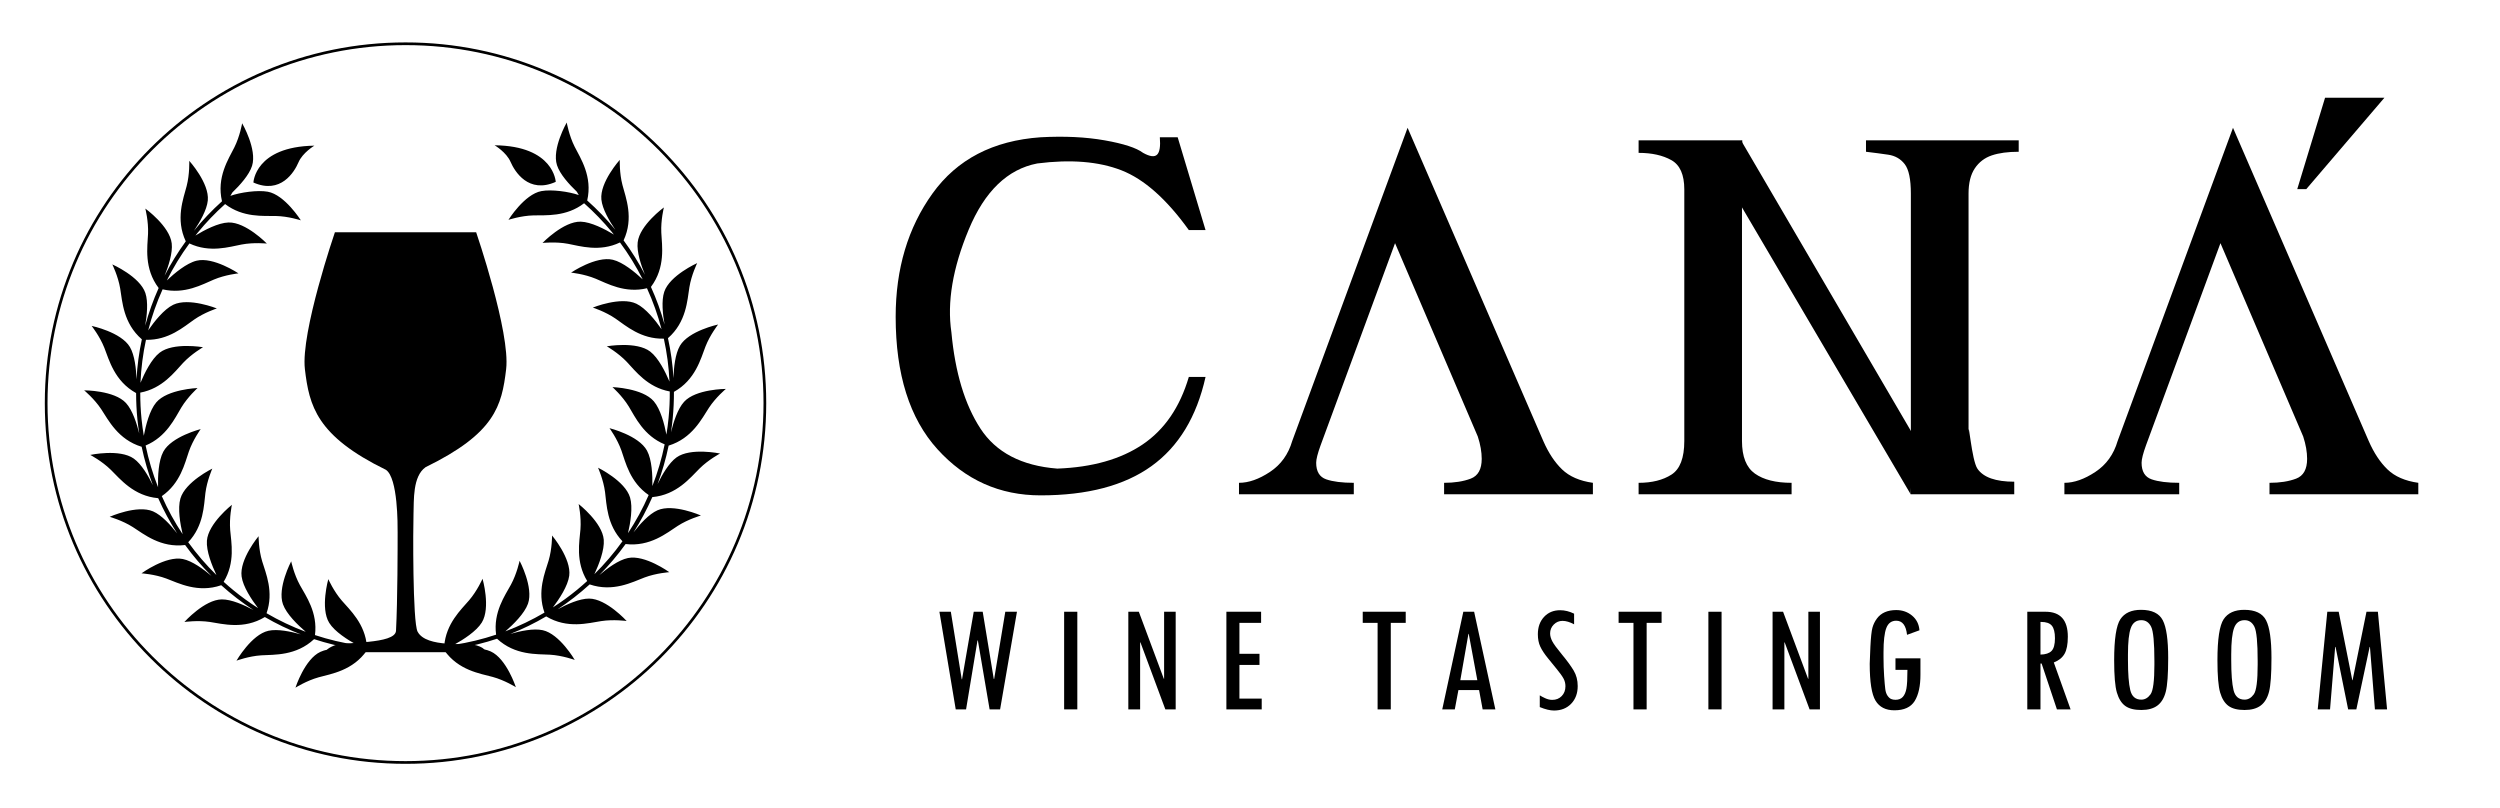 <?xml version="1.0" encoding="utf-8"?>
<!-- Generator: Adobe Illustrator 16.0.0, SVG Export Plug-In . SVG Version: 6.00 Build 0)  -->
<!DOCTYPE svg PUBLIC "-//W3C//DTD SVG 1.1//EN" "http://www.w3.org/Graphics/SVG/1.1/DTD/svg11.dtd">
<svg version="1.1" id="logo_copy" xmlns="http://www.w3.org/2000/svg" xmlns:xlink="http://www.w3.org/1999/xlink" x="0px" y="0px"
	 width="1842.519px" height="595.275px" viewBox="0 0 1842.519 595.275" enable-background="new 0 0 1842.519 595.275"
	 xml:space="preserve">
<g>
	<g>
		<g>
			<path fill="none" stroke="#000000" stroke-width="2" stroke-miterlimit="10" d="M563.718,297.099
				c0,146.271-118.574,264.85-264.847,264.85c-146.273,0-264.848-118.578-264.848-264.85c0-146.269,118.575-264.846,264.848-264.846
				C445.144,32.252,563.718,150.83,563.718,297.099z"/>
			<g>
				<g>
					<path d="M292.657,478.77c0.109,0.904-0.609,1.694-1.515,1.688c-6.992,0.021-13.925-0.342-20.745-1.061
						c-10.369,14.892-26.352,17.239-35.586,19.789c-8.873,2.478-17.056,7.635-17.056,7.635s6.819-21.129,18.43-26.417
						c6.282-2.892,16.333-2.933,23.934-2.388c-9.797-1.573-19.356-3.915-28.639-6.961c-13.239,12.395-29.355,11.354-38.916,11.927
						c-9.212,0.582-18.281,3.94-18.281,3.94s11.072-19.254,23.521-22.032c6.744-1.513,16.546,0.569,23.88,2.646
						c-9.188-3.586-18.035-7.853-26.5-12.776c-15.548,9.422-31.11,5.04-40.598,3.614c-9.118-1.353-18.697,0.038-18.697,0.038
						s14.843-16.539,27.597-16.65c7.074-0.065,16.524,4.177,23.296,7.834c-8.381-5.483-16.317-11.589-23.751-18.283
						c-17.151,5.951-31.481-1.553-40.458-4.92c-8.634-3.222-18.287-3.836-18.287-3.836s17.93-13.104,30.448-10.558
						c6.931,1.399,15.279,7.52,21.151,12.489c-7.054-7.067-13.563-14.686-19.452-22.814c-17.999,2.259-30.441-8.058-38.525-13.208
						c-7.77-4.957-17.085-7.569-17.085-7.569s20.248-9.075,31.976-4.011c6.344,2.771,13.092,10.221,17.781,16.234
						c-5.292-8.221-9.982-16.895-13.991-25.96c-18.073-1.544-28.085-14.214-34.923-20.925c-6.588-6.48-15.142-10.959-15.142-10.959
						s21.702-4.663,32.109,2.731c5.643,4.025,10.707,12.753,14.04,19.623c-3.444-9.128-6.234-18.585-8.271-28.354
						c-17.387-5.256-24.55-19.738-29.837-27.748c-5.097-7.695-12.537-13.849-12.537-13.849s22.198-0.059,30.832,9.354
						c4.766,5.188,7.931,15.009,9.759,22.456c-0.531-3.389-0.973-6.817-1.333-10.253c-0.652-6.566-0.972-13.1-0.972-19.546
						c-15.911-8.768-19.896-24.417-23.409-33.354c-3.388-8.569-9.382-16.152-9.382-16.152s21.739,4.566,28.213,15.565
						c3.552,6.004,4.617,16.13,4.866,23.778c0.543-10.005,1.875-19.834,3.94-29.438c-13.72-11.863-14.376-28.004-15.965-37.46
						c-1.511-9.085-5.806-17.768-5.806-17.768s20.311,8.971,24.369,21.097c2.199,6.565,1.169,16.542-0.153,24.052
						c2.612-9.521,5.935-18.822,9.939-27.745c-10.953-14.471-8.242-30.367-7.823-39.968c0.408-9.215-1.992-18.583-1.992-18.583
						s18.005,12.994,19.451,25.705c0.805,6.949-2.383,16.673-5.264,23.79c4.543-8.845,9.783-17.325,15.622-25.339
						c-7.74-16.435-1.761-31.469,0.646-40.77c2.312-8.917,1.918-18.57,1.918-18.57s14.905,16.458,13.668,29.188
						c-0.66,7.026-5.893,15.979-10.21,22.342c6.291-7.751,13.209-15.022,20.67-21.725c-4.151-17.674,4.811-31.122,9.103-39.722
						c4.115-8.235,5.739-17.769,5.739-17.769s11.148,19.194,7.314,31.385c-2.107,6.69-8.978,14.286-14.494,19.588l-1.495,2.525
						c7.349-2.584,20.035-4.404,27.542-3.058c12.575,2.275,24.398,21.091,24.398,21.091s-9.209-3.016-18.425-3.19
						c-9.127-0.203-24.141,1.336-37.399-8.804c-7.311,6.554-14.11,13.652-20.301,21.236c-0.53,0.651-1.044,1.297-1.559,1.968
						c6.659-4.076,16.799-9.402,24.388-9.623c12.769-0.396,28.249,15.542,28.249,15.542s-9.628-1.029-18.674,0.712
						c-8.979,1.699-23.339,6.325-38.414-0.809c-6.302,8.575-11.865,17.703-16.629,27.272c5.664-5.351,14.51-12.743,21.932-14.556
						c12.402-3.021,30.842,9.343,30.842,9.343s-9.626,0.994-18.113,4.573c-8.427,3.543-21.536,11.048-37.78,7.188
						c-4.377,9.696-7.942,19.816-10.62,30.248c4.425-6.422,11.578-15.542,18.484-18.877c11.503-5.546,32.112,2.717,32.112,2.717
						s-9.211,2.963-16.764,8.249c-7.508,5.207-18.756,15.278-35.467,14.873c-2.226,10.318-3.596,20.888-4.051,31.677
						c3.008-7.193,8.091-17.523,14.125-22.192c10.09-7.828,31.974-4.021,31.974-4.021s-8.379,4.829-14.69,11.544
						c-6.238,6.663-15.172,18.854-31.572,21.918c-0.01,6.474,0.29,13,0.958,19.561c0.424,4.134,0.98,8.21,1.657,12.229
						c1.447-7.668,4.261-18.787,9.186-24.597c8.255-9.733,30.428-10.583,30.428-10.583s-7.184,6.477-11.96,14.354
						c-4.725,7.814-10.916,21.58-26.321,28.007c2.2,10.618,5.285,20.886,9.167,30.722c-0.192-7.811,0.229-19.392,3.863-26.148
						c6.053-11.24,27.572-16.675,27.572-16.675s-5.696,7.831-8.721,16.538c-2.996,8.612-6.197,23.389-19.941,32.87
						c4.339,9.862,9.492,19.222,15.345,28.05c-1.788-7.595-3.768-18.968-1.634-26.273c3.583-12.28,23.516-22.061,23.516-22.061
						s-3.938,8.814-5.09,17.974c-1.138,9.066-1.201,24.172-12.677,36.298c6.257,8.66,13.221,16.737,20.803,24.174
						c-3.329-7.059-7.582-17.691-7.022-25.304c0.952-12.728,18.414-26.455,18.414-26.455s-2.031,9.469-1.25,18.664
						c0.77,9.099,3.864,23.84-4.821,38.096c2.418,2.198,4.885,4.325,7.412,6.389c5.705,4.665,11.716,9.004,17.95,12.982
						c-4.727-6.198-11.115-15.749-12.132-23.287c-1.739-12.667,12.506-29.706,12.506-29.706s-0.021,9.671,2.654,18.494
						c2.638,8.726,8.729,22.53,3.215,38.27c9.168,5.356,18.844,9.963,28.89,13.709c-5.922-5.07-14.205-13.107-16.79-20.297
						c-4.311-12.022,6.064-31.658,6.064-31.658s1.994,9.461,6.442,17.54c4.402,7.996,13.235,20.248,11.087,36.812
						c10.069,3.316,20.475,5.808,31.148,7.382c-6.842-3.733-16.634-9.897-20.648-16.388c-6.73-10.861-0.674-32.22-0.674-32.22
						s3.922,8.844,9.949,15.816c5.964,6.9,17.167,17.056,18.505,33.688c6.82,0.729,13.735,1.096,20.715,1.066
						C291.922,477.396,292.58,477.987,292.657,478.77z M219.973,119.656c3.035-7.135,11.711-12.3,11.711-12.3
						c-43.81,0.67-44.923,27.16-44.923,27.16C206.847,143.414,216.938,126.806,219.973,119.656z M305.176,478.739
						c-0.093,0.904,0.623,1.688,1.526,1.688c6.991,0,13.913-0.376,20.743-1.142c10.435,14.837,26.421,17.098,35.664,19.618
						c8.896,2.429,17.096,7.565,17.096,7.565s-6.913-21.098-18.543-26.354c-6.291-2.849-16.345-2.831-23.95-2.268
						c9.781-1.633,19.349-4.017,28.614-7.098c13.299,12.359,29.404,11.24,38.967,11.77c9.218,0.55,18.303,3.857,18.303,3.857
						s-11.154-19.205-23.626-21.917c-6.739-1.478-16.542,0.605-23.859,2.747c9.154-3.615,17.994-7.935,26.43-12.905
						c15.592,9.357,31.145,4.898,40.613,3.448c9.109-1.406,18.698-0.059,18.698-0.059s-14.907-16.464-27.669-16.525
						c-7.072-0.025-16.5,4.251-23.252,7.937c8.348-5.518,16.263-11.659,23.659-18.39c17.18,5.899,31.475-1.689,40.443-5.101
						c8.61-3.243,18.263-3.903,18.263-3.903s-17.976-13.015-30.487-10.427c-6.924,1.422-15.256,7.586-21.104,12.582
						c7.025-7.104,13.497-14.747,19.363-22.898c18.011,2.17,30.412-8.188,38.462-13.392c7.755-4.994,17.063-7.627,17.063-7.627
						s-20.304-8.995-32-3.866c-6.328,2.784-13.048,10.265-17.715,16.315c5.271-8.253,9.906-16.956,13.886-26.023
						c18.066-1.625,28.018-14.352,34.839-21.09c6.545-6.499,15.087-11.03,15.087-11.03s-21.733-4.56-32.096,2.874
						c-5.639,4.067-10.648,12.813-13.966,19.676c3.408-9.127,6.158-18.596,8.159-28.372c17.362-5.336,24.454-19.854,29.711-27.886
						c5.051-7.702,12.476-13.901,12.476-13.901s-22.21,0.042-30.789,9.493c-4.749,5.218-7.858,15.025-9.666,22.507
						c0.512-3.386,0.938-6.815,1.277-10.282c0.629-6.563,0.924-13.083,0.898-19.545c15.864-8.821,19.792-24.489,23.259-33.438
						c3.356-8.594,9.303-16.206,9.303-16.206s-21.707,4.657-28.137,15.673c-3.525,6.039-4.539,16.159-4.749,23.821
						c-0.595-10.013-1.97-19.84-4.071-29.429c13.66-11.928,14.248-28.063,15.792-37.524c1.467-9.098,5.734-17.788,5.734-17.788
						s-20.278,9.061-24.285,21.198c-2.172,6.571-1.088,16.542,0.263,24.058c-2.652-9.533-6.014-18.803-10.058-27.698
						c10.889-14.536,8.114-30.426,7.646-40.02c-0.452-9.205,1.899-18.577,1.899-18.577s-17.939,13.077-19.324,25.784
						c-0.777,6.954,2.444,16.655,5.362,23.766c-4.581-8.834-9.848-17.278-15.731-25.257c7.666-16.482,1.612-31.486-0.825-40.769
						c-2.357-8.923-1.994-18.577-1.994-18.577s-14.831,16.537-13.553,29.23c0.7,7.038,5.963,15.967,10.313,22.324
						c-6.326-7.751-13.28-14.969-20.762-21.618c4.083-17.727-4.95-31.115-9.279-39.699c-4.151-8.221-5.809-17.755-5.809-17.755
						s-11.078,19.253-7.182,31.42c2.132,6.679,9.032,14.243,14.593,19.535l1.494,2.506c-7.373-2.549-20.063-4.32-27.567-2.926
						c-12.543,2.315-24.293,21.18-24.293,21.18s9.195-3.052,18.406-3.268c9.122-0.232,24.143,1.216,37.36-8.953
						c7.347,6.524,14.174,13.573,20.401,21.139c0.53,0.646,1.041,1.298,1.565,1.951c-6.675-4.029-16.841-9.314-24.441-9.517
						c-12.764-0.334-28.172,15.676-28.172,15.676s9.622-1.06,18.692,0.622c8.962,1.683,23.357,6.229,38.396-0.969
						c6.334,8.552,11.937,17.649,16.743,27.212c-5.683-5.345-14.565-12.663-21.988-14.459c-12.419-2.992-30.798,9.475-30.798,9.475
						s9.619,0.952,18.143,4.495c8.427,3.489,21.563,10.945,37.79,7.014c4.417,9.677,8.036,19.78,10.756,30.207
						c-4.445-6.393-11.643-15.508-18.571-18.799c-11.523-5.506-32.101,2.85-32.101,2.85s9.219,2.937,16.8,8.168
						c7.538,5.195,18.837,15.195,35.548,14.728c2.266,10.289,3.686,20.869,4.165,31.654c-3.022-7.169-8.153-17.469-14.201-22.126
						c-10.133-7.779-32-3.89-32-3.89s8.4,4.8,14.746,11.485c6.283,6.643,15.247,18.774,31.662,21.797
						c0.048,6.468-0.234,12.976-0.881,19.559c-0.399,4.123-0.924,8.2-1.598,12.232c-1.46-7.669-4.34-18.762-9.283-24.543
						c-8.292-9.714-30.488-10.456-30.488-10.456s7.228,6.433,12.032,14.284c4.756,7.813,11.015,21.553,26.45,27.904
						c-2.167,10.627-5.205,20.898-9.052,30.751c0.161-7.812-0.308-19.383-3.967-26.127c-6.096-11.227-27.637-16.541-27.637-16.541
						s5.721,7.78,8.793,16.488c3.025,8.604,6.299,23.365,20.084,32.782c-4.293,9.864-9.403,19.261-15.227,28.107
						c1.768-7.589,3.676-18.967,1.513-26.277c-3.639-12.259-23.604-21.961-23.604-21.961s3.98,8.827,5.165,17.956
						c1.181,9.048,1.306,24.172,12.831,36.249c-6.208,8.684-13.143,16.788-20.694,24.256c3.301-7.055,7.514-17.745,6.917-25.329
						c-1.002-12.718-18.532-26.365-18.532-26.365s2.064,9.456,1.347,18.636c-0.731,9.104-3.762,23.878,4.979,38.098
						c-2.412,2.201-4.865,4.34-7.386,6.422c-5.705,4.686-11.684,9.037-17.896,13.036c4.703-6.212,11.046-15.789,12.039-23.329
						c1.664-12.663-12.647-29.66-12.647-29.66s0.06,9.677-2.563,18.515c-2.605,8.745-8.641,22.583-3.038,38.305
						c-9.172,5.38-18.817,10.026-28.83,13.813c5.889-5.081,14.124-13.173,16.679-20.371c4.248-12.049-6.19-31.633-6.19-31.633
						s-1.962,9.47-6.375,17.59c-4.363,8.013-13.15,20.296-10.935,36.855c-10.045,3.353-20.432,5.889-31.109,7.5
						c6.833-3.764,16.593-9.972,20.58-16.471c6.698-10.898,0.532-32.229,0.532-32.229s-3.896,8.864-9.896,15.86
						c-5.925,6.933-17.063,17.128-18.349,33.785c-6.809,0.76-13.729,1.144-20.703,1.146
						C305.909,477.359,305.236,477.963,305.176,478.739z M409.58,134.032c0,0-1.24-26.496-45.041-26.964
						c0,0,8.684,5.117,11.754,12.258C379.37,126.447,389.537,143.015,409.58,134.032z"/>
				</g>
			</g>
		</g>
		<path d="M313.677,344.297c51.096-24.944,56.146-45.103,59.353-72.195c3.216-27.093-22.093-100.901-22.093-100.901h-51.347h-1.431
			h-51.341c0,0-25.311,73.808-22.108,100.901c3.211,27.093,8.626,49.2,59.727,74.16c8.91,6.056,8.618,40.628,8.618,46.352
			c0,9.036,0,49.692-1.193,72.268c-0.536,10.147-38.27,7.951-45.396,10.793c-7.129,2.856-6.781,5.001-3.205,5.001
			c3.312,0,49.054,0,55.262,0c0.456,0,0.708,0,0.708,0c6.202,0,51.945,0,55.266,0c3.568,0,4.28-2.671-3.206-5.001
			c-7.336-2.26-36.909,2.152-43.503-10.094c-3.745-6.957-3.365-77.192-3.033-86.7C305.112,368.726,304.042,351.071,313.677,344.297z
			"/>
	</g>
	<g>
		<path d="M660.113,233.436c0-35.325,9.036-65.584,27.109-90.778c18.074-25.193,44.636-39.023,79.688-41.487
			c17.525-0.957,33.272-0.205,47.237,2.259c13.967,2.464,23.414,5.544,28.344,9.243c4.928,2.739,8.351,3.183,10.269,1.334
			c1.916-1.848,2.599-6.127,2.053-12.836h13.145l20.537,68.393h-12.322c-16.43-22.866-32.999-37.55-49.701-44.056
			c-16.706-6.501-37.38-8.179-62.027-5.031c-21.907,4.245-38.748,20.505-50.523,48.778c-11.776,28.275-16.019,53.501-12.733,75.683
			c2.736,29.575,9.857,53.193,21.359,70.856c11.502,17.663,30.396,27.521,56.686,29.575c25.741-0.957,46.69-6.88,62.846-17.767
			c16.156-10.884,27.522-27.484,34.094-49.804h12.322c-6.571,29.439-19.853,51.345-39.843,65.722
			c-19.992,14.379-47.238,21.566-81.742,21.566c-30.124,0-55.453-11.329-75.991-33.992
			C670.381,308.435,660.113,275.882,660.113,233.436z"/>
		<path d="M1173.984,364.263h-109.672v-8.42c7.667,0,14.204-1.027,19.612-3.078c5.409-2.058,8.114-6.914,8.114-14.584
			c0-5.064-0.961-10.542-2.876-16.432l-60.998-142.534l-54.837,148.901c-2.192,6.025-3.287,10.341-3.287,12.938
			c0,6.438,2.467,10.511,7.396,12.222c4.927,1.711,11.705,2.566,20.332,2.566v8.42h-84.619v-8.42c7.119,0,14.72-2.67,22.799-8.01
			c8.078-5.342,13.556-12.94,16.431-22.796l85.028-230.851l100.021,230.851c3.833,8.764,8.453,15.746,13.863,20.947
			c5.407,5.205,12.973,8.491,22.693,9.858V364.263z"/>
		<path d="M1283.857,119.038v205.999c0,11.5,3.184,19.511,9.548,24.027c6.369,4.52,15.369,6.778,27.009,6.778v8.42h-112.752v-8.42
			c9.856,0,17.936-2.019,24.233-6.059c6.297-4.038,9.447-12.285,9.447-24.747v-185.46c0-10.816-3.185-18.004-9.549-21.565
			c-6.368-3.559-14.413-5.34-24.132-5.34v-9.243h76.415 M1408.17,364.263h76.344v-9.242c-13.691,0-22.73-3.182-27.108-9.55
			c-4.385-6.365-6.573-37.959-6.573-26.596V142.657c0-7.804,1.54-14.001,4.621-18.587c3.081-4.589,7.256-7.772,12.528-9.551
			c5.271-1.781,11.877-2.67,19.817-2.67v-8.42H1375.25v8.42c5.753,0.684,11.194,1.403,16.328,2.157
			c5.135,0.751,9.209,3.081,12.222,6.983c3.009,3.903,4.517,11.124,4.517,21.668v205.997"/>
		<path d="M1782.309,364.263h-109.674v-8.42c7.667,0,14.204-1.027,19.616-3.078c5.406-2.058,8.109-6.914,8.109-14.584
			c0-5.064-0.957-10.542-2.873-16.432l-60.998-142.534l-54.839,148.901c-2.19,6.025-3.284,10.341-3.284,12.938
			c0,6.438,2.464,10.511,7.394,12.222c4.927,1.711,11.705,2.566,20.334,2.566v8.42h-84.619v-8.42c7.118,0,14.716-2.67,22.798-8.01
			c8.079-5.342,13.556-12.94,16.43-22.796l85.027-230.851l100.022,230.851c3.832,8.764,8.452,15.746,13.863,20.947
			c5.405,5.205,12.973,8.491,22.693,9.858V364.263z"/>
	</g>
	<g>
		<path d="M749.509,450.862l-12.425,71.955h-7.736l-8.643-50.772h-0.284l-8.422,50.772h-7.618l-12.029-71.955h8.419l8.033,49.76
			h0.228l8.625-49.76h6.606l8.154,49.533h0.288l8.208-49.533H749.509z"/>
		<path d="M784.278,450.862h9.715v71.955h-9.715V450.862z"/>
		<path d="M866.49,522.817h-7.625l-18.355-49.384l-0.226,0.022v49.361h-8.698v-71.955h7.739l18.409,49.379l0.227,0.042v-49.421
			h8.529V522.817z"/>
		<path d="M929.894,522.817h-26.037v-71.955h25.585v8.189H913.46v22.818h14.795v8.191H913.46v24.792h16.434V522.817z"/>
		<path d="M1036.03,459.052h-11.011v63.766h-9.716v-63.766h-10.957v-8.189h31.684V459.052z"/>
		<path d="M1102.092,522.817h-9.364l-2.634-14.231h-15.23l-2.67,14.231h-9.243l15.531-71.955h7.964L1102.092,522.817z
			 M1088.799,501.299l-6.326-34.139h-0.23l-5.98,34.139H1088.799z"/>
		<path d="M1160.129,460.125c-3.16-1.693-6.006-2.539-8.53-2.539c-2.521,0-4.678,0.902-6.465,2.708
			c-1.791,1.807-2.682,3.991-2.682,6.551c0,1.808,0.529,3.736,1.598,5.787c1.062,2.051,3.464,5.333,7.199,9.844
			c3.737,4.513,6.593,8.425,8.569,11.74c1.979,3.317,2.966,7.124,2.966,11.418c0,5.351-1.611,9.694-4.829,13.029
			c-3.22,3.336-7.429,5-12.624,5c-2.862,0-6.365-0.846-10.504-2.539v-8.641c0.11,0.039,0.226,0.091,0.337,0.169
			c0.568,0.415,1.752,1.046,3.56,1.892c1.808,0.848,3.578,1.271,5.308,1.271c2.825,0,5.15-0.939,6.977-2.823
			c1.826-1.883,2.738-4.295,2.738-7.23c0-2.032-0.464-3.915-1.394-5.649c-0.932-1.731-2.615-4.088-5.062-7.068l-6.485-7.979
			c-2.518-3.091-4.378-5.917-5.584-8.482c-1.206-2.561-1.809-5.613-1.809-9.157c0-5.237,1.524-9.495,4.576-12.773
			c3.048-3.278,7.004-4.918,11.86-4.918c3.388,0,6.815,0.847,10.279,2.539V460.125z"/>
		<path d="M1224.605,459.052h-11.013v63.766h-9.714v-63.766h-10.955v-8.189h31.682V459.052z"/>
		<path d="M1259.095,450.862h9.713v71.955h-9.713V450.862z"/>
		<path d="M1341.307,522.817h-7.625l-18.357-49.384l-0.226,0.022v49.361h-8.695v-71.955h7.738l18.411,49.379l0.225,0.042v-49.421
			h8.529V522.817z"/>
		<path d="M1415.381,497.348c0,8.28-1.409,14.71-4.233,19.286c-2.824,4.574-7.813,6.862-14.968,6.862
			c-6.4,0-11.032-2.36-13.893-7.088c-2.863-4.726-4.291-13.81-4.291-27.251c0-1.583,0.169-5.789,0.505-12.625
			c0.34-6.834,0.839-11.465,1.499-13.892c0.657-2.431,1.759-4.688,3.301-6.778c1.546-2.093,3.505-3.651,5.875-4.688
			c2.375-1.036,5.159-1.554,8.357-1.554c4.52,0,8.418,1.365,11.694,4.097c3.275,2.728,5.082,6.334,5.424,10.813l-9.151,3.332
			c-0.753-6.928-3.408-10.391-7.967-10.391c-3.498,0-5.939,1.798-7.311,5.394c-1.375,3.596-2.062,9.555-2.062,17.875v3.673
			c0,4.82,0.152,9.422,0.45,13.809c0.3,4.388,0.586,7.595,0.848,9.628c0.262,2.034,0.811,3.655,1.64,4.86
			c0.826,1.203,1.703,2.012,2.624,2.427c0.923,0.417,2.004,0.62,3.249,0.62c2.334,0,4.142-0.715,5.423-2.145
			c1.281-1.431,2.165-3.493,2.654-6.185s0.734-7.276,0.734-13.753h-8.812v-8.473h18.409V497.348z"/>
		<path d="M1526.041,522.817h-10.077l-11.272-33.774h-0.846v33.774h-9.716v-71.955h13.44c10.959,0,16.438,6.138,16.438,18.414
			c0,5.572-0.81,9.771-2.428,12.594c-1.619,2.826-4.256,4.951-7.905,6.383L1526.041,522.817z M1503.845,482.438
			c3.765-0.076,6.485-0.97,8.159-2.685c1.678-1.714,2.515-4.83,2.515-9.348c0-4.329-0.762-7.419-2.289-9.263
			c-1.521-1.845-4.131-2.769-7.821-2.769h-0.563V482.438z"/>
		<path d="M1558.153,486.642c0-15.611,1.536-25.715,4.604-30.306c3.068-4.59,8.125-6.883,15.168-6.883
			c8.056,0,13.412,2.564,16.067,7.702c2.653,5.135,3.979,14.381,3.979,27.738c0,11.965-0.594,20.261-1.776,24.89
			c-1.188,4.629-3.239,8.032-6.159,10.213c-2.918,2.184-6.878,3.275-11.887,3.275c-5.158,0-9.113-1.007-11.862-3.021
			c-2.749-2.012-4.79-5.274-6.127-9.794C1558.823,505.944,1558.153,498.006,1558.153,486.642z M1587.806,487.208
			c0-13.656-0.802-22.092-2.405-25.308c-1.604-3.216-4.015-4.825-7.224-4.825c-3.773,0-6.364,1.929-7.76,5.785
			c-1.399,3.854-2.098,10.353-2.098,19.492v3.951c0,10.195,0.568,17.633,1.702,22.317c1.131,4.685,3.85,7.024,8.155,7.024
			c2.644,0,4.908-1.313,6.799-3.948c1.886-2.636,2.83-9.914,2.83-21.839V487.208z"/>
		<path d="M1634.267,486.642c0-15.611,1.534-25.715,4.605-30.306c3.066-4.59,8.121-6.883,15.164-6.883
			c8.057,0,13.414,2.564,16.066,7.702c2.655,5.135,3.982,14.381,3.982,27.738c0,11.965-0.594,20.261-1.777,24.89
			c-1.188,4.629-3.24,8.032-6.157,10.213c-2.92,2.184-6.883,3.275-11.888,3.275c-5.16,0-9.113-1.007-11.863-3.021
			c-2.749-2.012-4.792-5.274-6.127-9.794C1634.937,505.944,1634.267,498.006,1634.267,486.642z M1663.919,487.208
			c0-13.656-0.802-22.092-2.408-25.308c-1.604-3.216-4.013-4.825-7.222-4.825c-3.776,0-6.362,1.929-7.76,5.785
			c-1.398,3.854-2.099,10.353-2.099,19.492v3.951c0,10.195,0.566,17.633,1.702,22.317c1.131,4.685,3.854,7.024,8.156,7.024
			c2.644,0,4.907-1.313,6.798-3.948c1.886-2.636,2.832-9.914,2.832-21.839V487.208z"/>
		<path d="M1759.292,522.817h-8.964l-3.653-46.029h-0.227l-9.804,46.029h-6.044l-9.28-46.029h-0.284l-3.778,46.029h-9.081
			l7.063-71.955h8.396l10.014,50.437h0.226l10.244-50.437h8.396L1759.292,522.817z"/>
	</g>
	<polygon points="1408.17,364.263 1279.622,145.661 1283.126,103.429 1410.343,321.003 	"/>
	<g>
		<path d="M1757.336,72.027l-57.612,67.378h-6.64l20.507-67.378H1757.336z"/>
	</g>
</g>
</svg>
